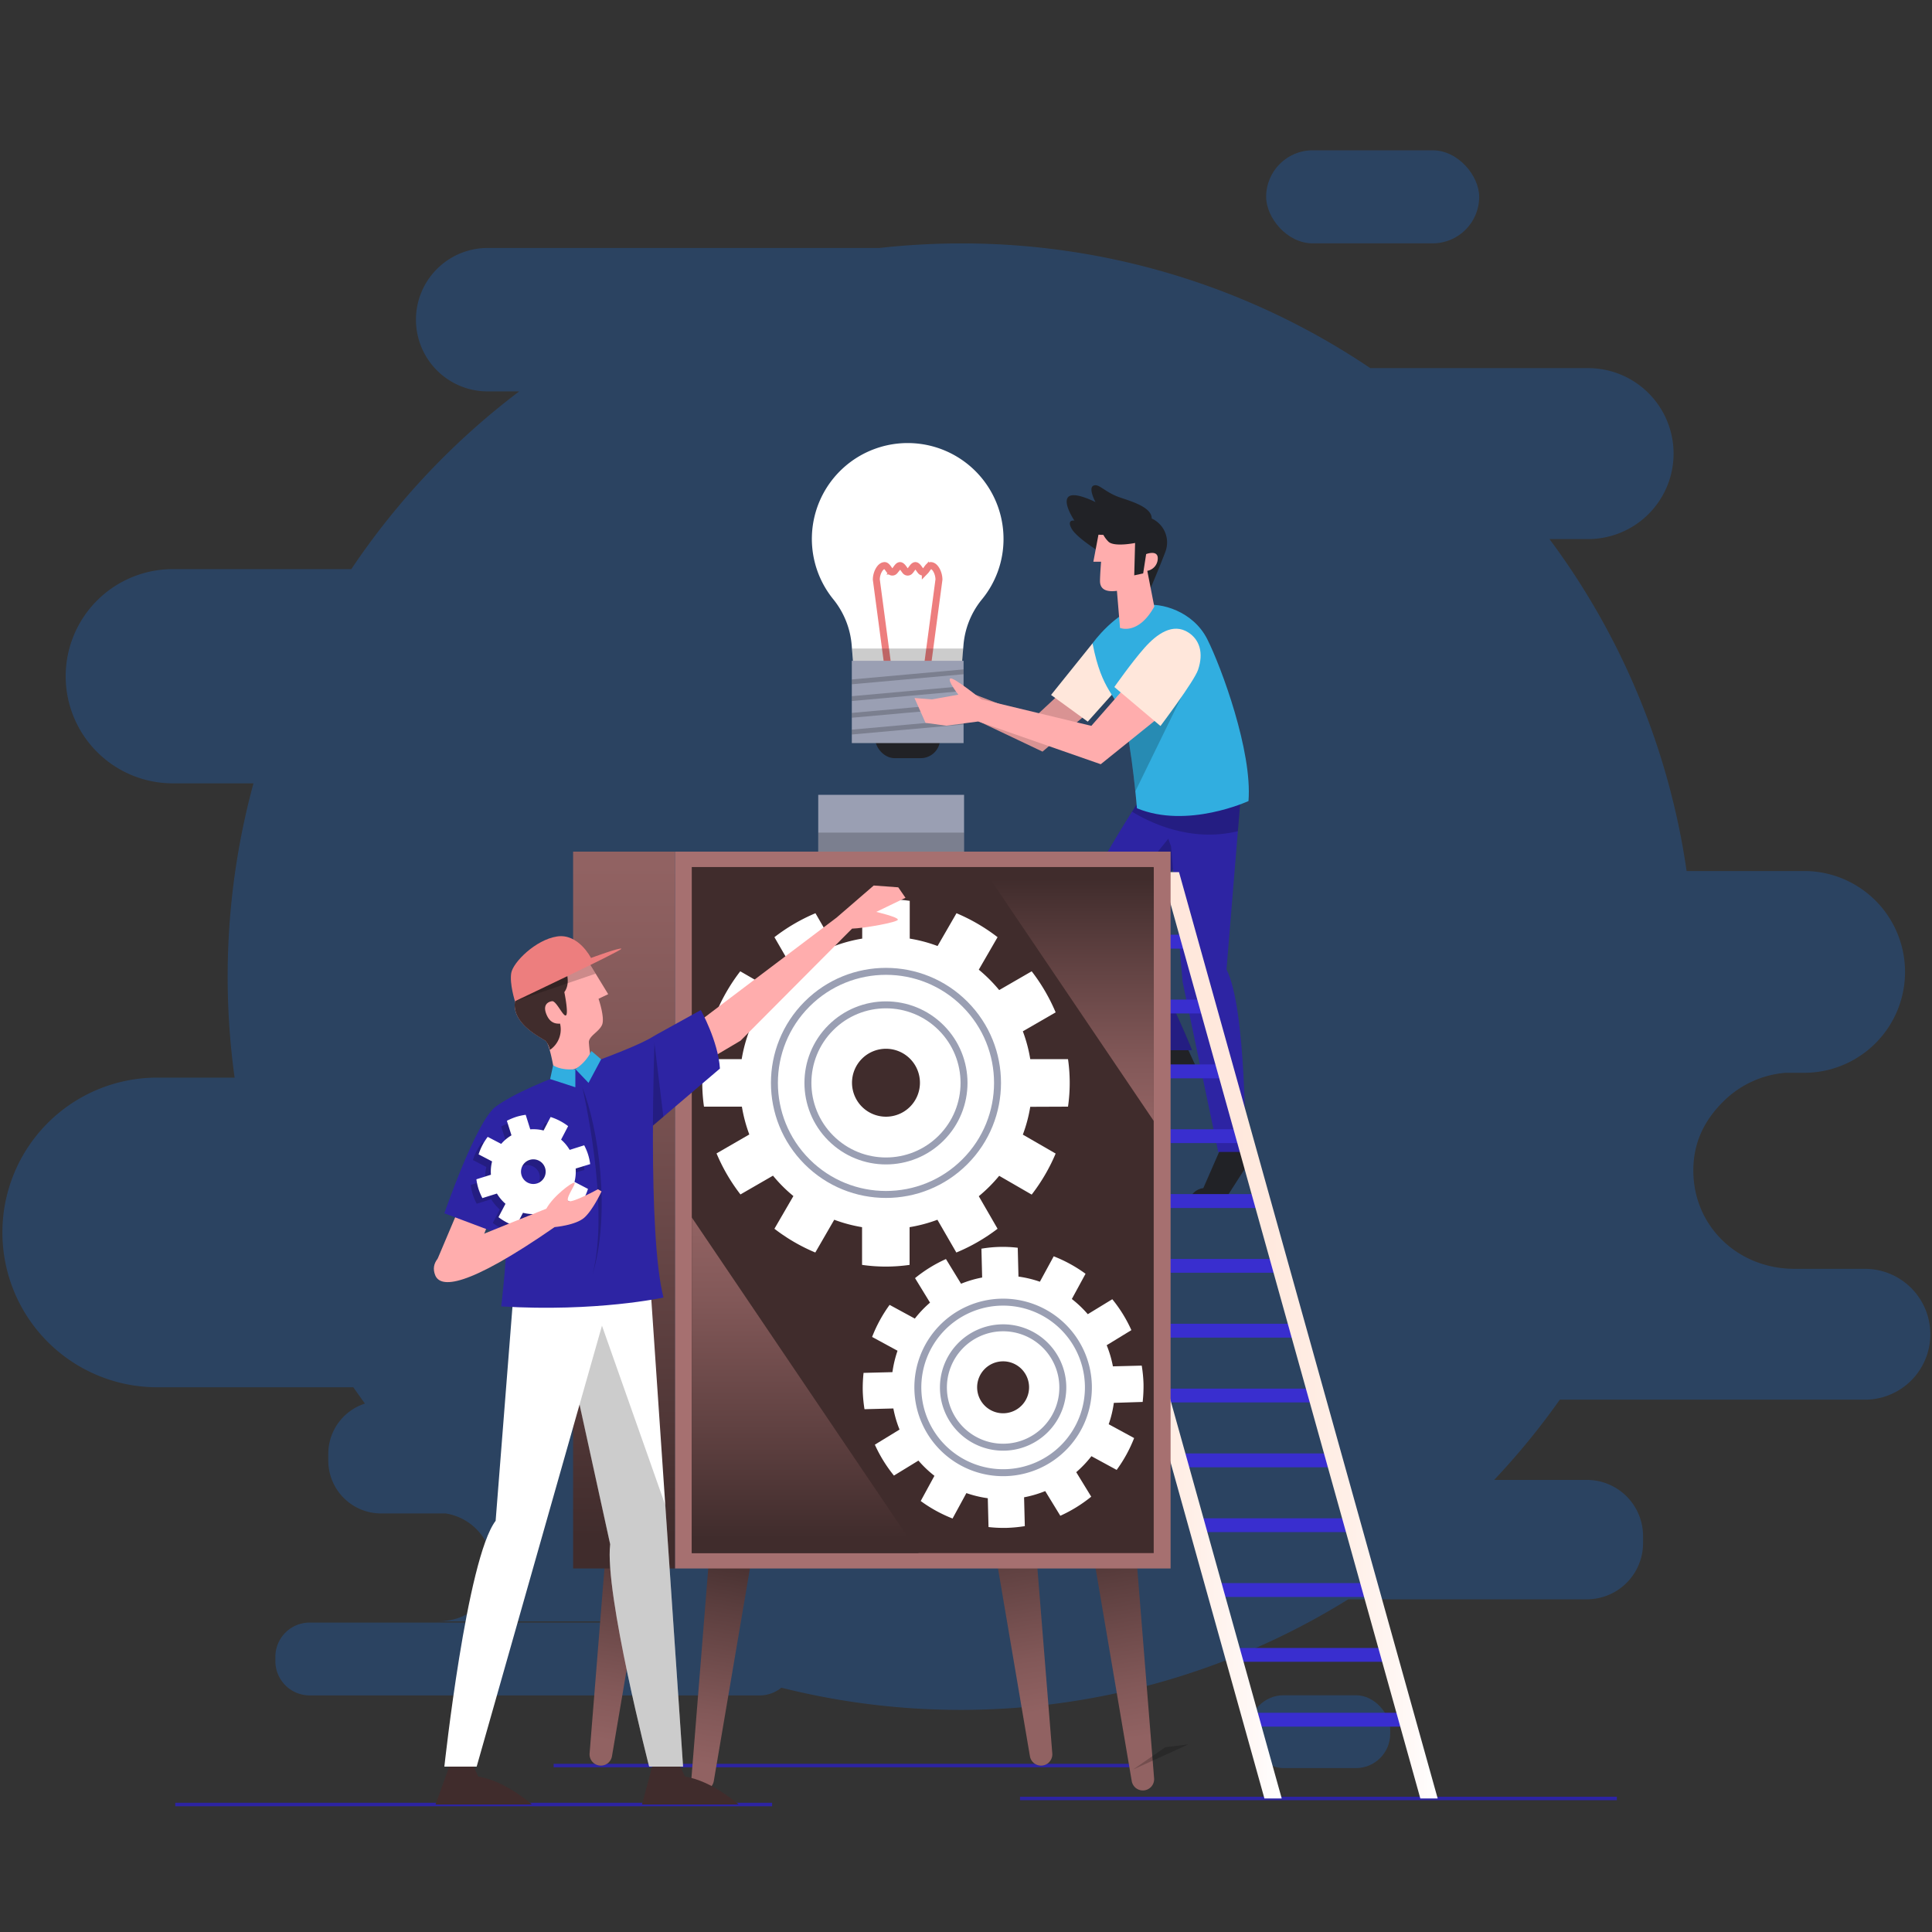 <?xml version="1.0"?>
<svg xmlns="http://www.w3.org/2000/svg" xmlns:xlink="http://www.w3.org/1999/xlink" id="OBJECTS" viewBox="0 0 500 500" width="484" height="484"><rect x="0" y="0" width="500" height="500" fill="#333333" stroke="none"/><defs><style>.cls-1{opacity:0.23;}.cls-2,.cls-3{fill:#127bff;}.cls-3{fill-rule:evenodd;}.cls-25,.cls-4,.cls-6{fill:none;stroke-miterlimit:10;}.cls-4{stroke:#2d24a3;stroke-width:0.9px;}.cls-5{fill:#fff;}.cls-6{stroke:#ed7e7e;}.cls-25,.cls-6{stroke-width:1.8px;}.cls-7{opacity:0.2;}.cls-8{fill:#212226;}.cls-9{fill:#2d24a3;}.cls-10{fill:#d99393;}.cls-11{fill:#9a9fb3;}.cls-12{fill:#ffe7db;}.cls-13{fill:#31aee0;}.cls-14{fill:#ffadad;}.cls-15{fill:#392ecf;}.cls-16{fill:url(#linear-gradient);}.cls-17{fill:url(#linear-gradient-2);}.cls-18{fill:url(#linear-gradient-3);}.cls-19{fill:url(#linear-gradient-4);}.cls-20{fill:url(#linear-gradient-5);}.cls-21{fill:url(#linear-gradient-6);}.cls-22{fill:#a67070;}.cls-23{fill:url(#linear-gradient-7);}.cls-24{fill:#402c2c;}.cls-25{stroke:#9a9fb3;}.cls-26{fill:#ed7e7e;}.cls-27{fill:url(#linear-gradient-8);}.cls-28{fill:url(#linear-gradient-9);}</style><linearGradient id="linear-gradient" x1="260.29" y1="345.57" x2="331.71" y2="345.57" gradientUnits="userSpaceOnUse"><stop offset="0" stop-color="#ffe7db"/><stop offset="0.39" stop-color="#ffe9de"/><stop offset="0.67" stop-color="#ffefe7"/><stop offset="0.91" stop-color="#fff9f7"/><stop offset="1" stop-color="#fff"/></linearGradient><linearGradient id="linear-gradient-2" x1="300.65" y1="345.57" x2="372.07" y2="345.57" xlink:href="#linear-gradient"/><linearGradient id="linear-gradient-3" x1="178.97" y1="501.95" x2="176.48" y2="559.99" gradientTransform="translate(73.98 -121.19) rotate(7.12)" gradientUnits="userSpaceOnUse"><stop offset="0" stop-color="#402c2c"/><stop offset="0.29" stop-color="#5b3e3e"/><stop offset="0.76" stop-color="#825858"/><stop offset="1" stop-color="#916262"/></linearGradient><linearGradient id="linear-gradient-4" x1="1714.54" y1="310.22" x2="1712.05" y2="368.26" gradientTransform="matrix(-0.99, 0.12, 0.12, 0.99, 1951.14, -121.19)" xlink:href="#linear-gradient-3"/><linearGradient id="linear-gradient-5" x1="152.02" y1="498.82" x2="149.53" y2="556.86" xlink:href="#linear-gradient-3"/><linearGradient id="linear-gradient-6" x1="1739.89" y1="300.56" x2="1737.4" y2="358.6" gradientTransform="matrix(-0.99, 0.12, 0.12, 0.99, 1951.14, -121.19)" xlink:href="#linear-gradient-3"/><linearGradient id="linear-gradient-7" x1="161.49" y1="397.64" x2="161.49" y2="224.08" gradientTransform="translate(322.99 626.32) rotate(-180)" xlink:href="#linear-gradient-3"/><linearGradient id="linear-gradient-8" x1="208.39" y1="398.06" x2="208.39" y2="316.8" gradientTransform="matrix(1, 0, 0, 1, 0, 0)" xlink:href="#linear-gradient-3"/><linearGradient id="linear-gradient-9" x1="1896.25" y1="650.97" x2="1896.25" y2="589.66" gradientTransform="translate(2172.68 878.47) rotate(180)" xlink:href="#linear-gradient-3"/></defs><title>Teamwork</title><g class="cls-1"><rect class="cls-2" x="323.33" y="438.73" width="36.45" height="18.85" rx="8.86" ry="8.86"/><path class="cls-3" d="M483.08,328.37H464.35c-14.42,0-26.12-10.87-26.12-25.46,0-7.31,2.92-13,7.66-17.74a25.75,25.75,0,0,1,16.17-7.53h4.85a26.11,26.11,0,1,0,0-52.22H436.49A188.82,188.82,0,0,0,401,139.51h10a22.12,22.12,0,1,0,0-44.24H354.63A188.94,188.94,0,0,0,248.69,63a191.37,191.37,0,0,0-21.12,1.18H126.64a18.56,18.56,0,1,0,0,37.11h7.74a190.82,190.82,0,0,0-43.46,46H44.75A27.73,27.73,0,0,0,17,175h0a27.73,27.73,0,0,0,27.73,27.73H65.6a190.65,190.65,0,0,0-4.88,76.16H40.06a40.07,40.07,0,0,0,0,80.13H91.44c1,1.43,2,2.83,3,4.23a13.67,13.67,0,0,0-9.48,13V378a13.68,13.68,0,0,0,13.68,13.68h16.7a14.32,14.32,0,0,1,12.12,14.15,14.09,14.09,0,0,1-4.26,10.11c-2.64,2.61-6.27,3.67-10.28,3.67h45.31l.58.31H80.13a8.87,8.87,0,0,0-8.86,8.87v1.11a8.87,8.87,0,0,0,8.86,8.87H196.65a8.82,8.82,0,0,0,5.56-2A190.13,190.13,0,0,0,348.92,413.9h61.76a14.54,14.54,0,0,0,14.54-14.54v-1.83A14.54,14.54,0,0,0,410.68,383h-24a189.49,189.49,0,0,0,17-20.77h79.37a16.93,16.93,0,0,0,0-33.85Z"/><rect class="cls-2" x="327.68" y="38.9" width="55.13" height="24.08" rx="12.04" ry="12.04"/></g><line class="cls-4" x1="45.36" y1="467.01" x2="199.82" y2="467.01"/><line class="cls-4" x1="263.98" y1="465.44" x2="418.44" y2="465.44"/><line class="cls-4" x1="143.28" y1="456.92" x2="297.73" y2="456.92"/><path class="cls-5" d="M259.71,139.46a24.8,24.8,0,1,0-44,15.7,21.64,21.64,0,0,1,4.72,12l.45,5.41h28l.45-5.4a21.47,21.47,0,0,1,4.67-11.9A24.59,24.59,0,0,0,259.71,139.46Z"/><path class="cls-6" d="M240.87,146.37c-.54,0-1,1-1.4,1.41a.76.76,0,0,1-1.17,0c-.38-.43-.87-1.41-1.4-1.41s-1,1-1.41,1.41a.74.74,0,0,1-1.16,0c-.38-.43-.87-1.41-1.41-1.41s-1,1-1.4,1.41a.76.76,0,0,1-1.17,0c-.37-.43-.86-1.41-1.4-1.41-1.19,0-2.16,2-2.16,3.62l3,22.53H240L243,150C243,148.38,242.06,146.37,240.87,146.37Z"/><polygon class="cls-7" points="220.52 167.84 220.91 172.52 248.91 172.52 249.3 167.84 220.52 167.84"/><path class="cls-8" d="M303.71,270.93s-11.77,2.62-13,5.23h18.86l-2.42-5.23Z"/><path class="cls-8" d="M316,297l-4.58,10.48a4.33,4.33,0,0,0-3.54,2.83l9.9-1,5.51-8.59L321,297Z"/><path class="cls-9" d="M295.64,205.91s-20.17,30.39-18.31,37.37,25,28.52,25,28.52h6.16s-11.27-28.4-18.37-30.27l20.49-25.28L308,205.91Z"/><path class="cls-7" d="M305.12,213.67l-26.41,32.45c5.39,8.68,23.66,25.68,23.66,25.68h6.16s-11.27-28.4-18.37-30.27l17.73-21.87Z"/><path class="cls-9" d="M299,208l4.06,11,3,35.12,9.22,44h7s.37-37-4.86-47.24l3.8-46.24Z"/><path class="cls-7" d="M308,205.91H295.64s-1.06,1.61-2.67,4.15c4.33,2.67,15.06,8.06,27.4,5.05l.87-10.51-13.09,2Z"/><path class="cls-8" d="M285.22,143.23s-6.5-3.92-7.88-6.4.72-2.09.72-2.09-3.09-4.57-1.6-6.12,7.05,1.33,7.05,1.33-1.93-3.59-.55-4.25,2.8,1.52,6.44,2.88c2.51.94,8.72,2.47,8.66,5.61a6.8,6.8,0,0,1,3.58,8.49c-1.26,3.41-3.85,9.5-3.85,9.5Z"/><polygon class="cls-10" points="275.22 178.64 267.68 185.67 244.2 176.63 240.34 173.72 238.66 174.4 240.72 177.2 233.93 177.95 235.05 183.06 245.39 182.93 269.8 194.52 282 184.12 275.22 178.64"/><rect class="cls-8" x="226.51" y="175.89" width="16.79" height="20.32" rx="5.01" ry="5.01"/><rect class="cls-11" x="220.45" y="171.02" width="28.92" height="21.29"/><polygon class="cls-7" points="249.37 174.49 220.45 177.09 220.45 175.84 249.37 173.24 249.37 174.49"/><polygon class="cls-7" points="249.37 178.82 220.45 181.42 220.45 180.17 249.37 177.57 249.37 178.82"/><polygon class="cls-7" points="249.37 183.16 220.45 185.75 220.45 184.5 249.37 181.9 249.37 183.16"/><polygon class="cls-7" points="249.37 187.49 220.45 190.09 220.45 188.83 249.37 186.23 249.37 187.49"/><polygon class="cls-12" points="282.75 166.49 272.01 179.85 281.51 186.76 289.05 178.33 282.75 166.49"/><path class="cls-13" d="M295.92,156.68c4.5-.87,12.89,1.5,16.54,8.78s11.67,29,10.65,41.85c0,0-15.79,7.29-28.87,1.87,0,0-1.33-16.06-3.32-22.88s-5.68-6.92-8.17-19.81C282.75,166.49,288.73,158.09,295.92,156.68Z"/><path class="cls-7" d="M293.83,204.79,309,173.72l-18.11,12.63C292.26,190.91,293.29,199.54,293.83,204.79Z"/><path class="cls-14" d="M291.28,177.76l-8.84,10.09L254,181s-7.35-5.95-8.09-5.39,2.11,4.17,2.11,4.17L241.21,181l-4.54-.35,2.86,6.42,5.36.74,8.28-1.09,31.7,11.06,16.56-13.33Z"/><path class="cls-12" d="M307.6,163.72c-4.05-2.65-8.22.34-11.46,4s-7.75,10.08-7.75,10.08l11.94,10.09s8.68-11.53,9.71-14.5C311.59,168.86,310.37,165.54,307.6,163.72Z"/><path class="cls-14" d="M284.28,138.38l-1.32,7h2s-.28,3.47-.28,5,.83,3,4.38,2.53l.8,9.59s4.69,2,8.87-5.51l-1.81-9.26a3.28,3.28,0,0,0,2.7-3c.22-2.59-3-1.33-3-1.33l-.77,5-2.31.5.22-8.38s-5.39,1.1-6.89-.33a7.72,7.72,0,0,1-1.32-1.76Z"/><polygon class="cls-15" points="308.41 245.5 268.06 245.5 267.06 241.91 307.41 241.91 308.41 245.5"/><polygon class="cls-15" points="313.1 262.28 272.74 262.28 271.74 258.69 312.1 258.69 313.1 262.28"/><polygon class="cls-15" points="317.78 279.06 277.43 279.06 276.43 275.47 316.78 275.47 317.78 279.06"/><polygon class="cls-15" points="322.47 295.83 282.11 295.83 281.11 292.25 321.47 292.25 322.47 295.83"/><polygon class="cls-15" points="327.15 312.62 286.8 312.62 285.8 309.03 326.15 309.03 327.15 312.62"/><polygon class="cls-15" points="331.84 329.39 291.49 329.39 290.48 325.81 330.84 325.81 331.84 329.39"/><polygon class="cls-15" points="336.52 346.18 296.17 346.18 295.17 342.59 335.52 342.59 336.52 346.18"/><polygon class="cls-15" points="341.21 362.95 300.86 362.95 299.85 359.37 340.21 359.37 341.21 362.95"/><polygon class="cls-15" points="345.9 379.73 305.54 379.73 304.54 376.15 344.89 376.15 345.9 379.73"/><polygon class="cls-15" points="350.58 396.51 310.23 396.51 309.23 392.93 349.58 392.93 350.58 396.51"/><polygon class="cls-15" points="355.27 413.29 314.91 413.29 313.91 409.71 354.26 409.71 355.27 413.29"/><polygon class="cls-15" points="359.95 430.07 319.6 430.07 318.6 426.49 358.95 426.49 359.95 430.07"/><polygon class="cls-15" points="364.64 446.85 324.28 446.85 323.28 443.27 363.64 443.27 364.64 446.85"/><polygon class="cls-16" points="331.71 465.44 327.23 465.44 260.29 225.71 264.77 225.71 331.71 465.44"/><polygon class="cls-17" points="372.07 465.44 367.58 465.44 300.65 225.71 305.13 225.71 372.07 465.44"/><path class="cls-18" d="M184.14,395.37l-5.2,64.84a2.92,2.92,0,0,0,5.79.72l10.9-64.12Z"/><path class="cls-19" d="M293.48,395.37l5.2,64.84a2.92,2.92,0,0,1-5.79.72L282,396.81Z"/><path class="cls-20" d="M157.79,388.93l-5.2,64.83a2.92,2.92,0,0,0,5.79.73l10.89-64.13Z"/><path class="cls-21" d="M267.12,388.93l5.21,64.83a2.92,2.92,0,0,1-5.79.73l-10.9-64.13Z"/><rect class="cls-22" x="174.67" y="220.4" width="128.28" height="185.52"/><rect class="cls-23" x="148.32" y="220.4" width="26.35" height="185.52" transform="translate(322.99 626.32) rotate(180)"/><rect class="cls-24" x="179.03" y="224.39" width="119.55" height="177.55"/><path class="cls-5" d="M295.72,362.82a36.79,36.79,0,0,0,.22-4.71,36,36,0,0,0-.46-4.69l-7.46.19a28.73,28.73,0,0,0-1.61-5.47l6.39-3.9a35.85,35.85,0,0,0-4.94-8l-6.34,3.87a29,29,0,0,0-4.13-3.93l3.55-6.53a36.64,36.64,0,0,0-8.24-4.52l-3.58,6.58a28.51,28.51,0,0,0-5.54-1.33l-.19-7.46a32.66,32.66,0,0,0-9.4.24l.19,7.46a28.63,28.63,0,0,0-5.46,1.61l-3.91-6.39a35.85,35.85,0,0,0-8,4.94l3.88,6.34a28.43,28.43,0,0,0-3.93,4.13l-6.53-3.55A36.53,36.53,0,0,0,225.7,346l6.58,3.57a29.24,29.24,0,0,0-1.32,5.54l-7.47.19a36.71,36.71,0,0,0-.21,4.71,38,38,0,0,0,.45,4.69l7.47-.19a29.13,29.13,0,0,0,1.6,5.46l-6.39,3.91a36.6,36.6,0,0,0,4.94,8l6.34-3.88a29.12,29.12,0,0,0,4.14,3.94l-3.55,6.52a36.46,36.46,0,0,0,8.24,4.53l3.58-6.58a28.9,28.9,0,0,0,5.54,1.33l.19,7.46a34.84,34.84,0,0,0,4.7.21,36,36,0,0,0,4.69-.45l-.19-7.46a28.73,28.73,0,0,0,5.47-1.61l3.91,6.39a36.77,36.77,0,0,0,8-4.94L278.53,381a29,29,0,0,0,3.93-4.14l6.53,3.55a36,36,0,0,0,4.52-8.24l-6.58-3.58a28.24,28.24,0,0,0,1.33-5.53Zm-35.94,2.93a6.72,6.72,0,1,1,6.54-6.89A6.72,6.72,0,0,1,259.78,365.75Z"/><path class="cls-25" d="M275.05,358.64a15.45,15.45,0,1,1-15.84-15A15.45,15.45,0,0,1,275.05,358.64Z"/><path class="cls-25" d="M281.67,358.47A22.07,22.07,0,1,1,259.05,337,22.07,22.07,0,0,1,281.67,358.47Z"/><path class="cls-5" d="M276.4,286.4a43.2,43.2,0,0,0,0-12.3h-9.77a37.6,37.6,0,0,0-1.92-7.2l8.49-4.9a47.77,47.77,0,0,0-6.2-10.63l-8.41,4.86a39.91,39.91,0,0,0-5.28-5.28l4.86-8.41a47.77,47.77,0,0,0-10.63-6.2l-4.9,8.49a37.6,37.6,0,0,0-7.2-1.92v-9.77a43.2,43.2,0,0,0-12.3,0v9.77a37.8,37.8,0,0,0-7.2,1.92l-4.9-8.49a47.48,47.48,0,0,0-10.62,6.2l4.86,8.41a38.74,38.74,0,0,0-5.28,5.28l-8.42-4.86A47.36,47.36,0,0,0,185.39,262l8.48,4.9a38.35,38.35,0,0,0-1.92,7.2h-9.76a43.2,43.2,0,0,0,0,12.3H192a38.55,38.55,0,0,0,1.92,7.2l-8.48,4.9a47.07,47.07,0,0,0,6.19,10.62l8.42-4.86a37.64,37.64,0,0,0,5.28,5.28L200.42,318A47.07,47.07,0,0,0,211,324.15l4.9-8.48a38.55,38.55,0,0,0,7.2,1.92v9.76a43.2,43.2,0,0,0,12.3,0v-9.76a38.35,38.35,0,0,0,7.2-1.92l4.9,8.48A47.36,47.36,0,0,0,258.17,318l-4.86-8.42a38.74,38.74,0,0,0,5.28-5.28l8.41,4.86a47.48,47.48,0,0,0,6.2-10.62l-8.49-4.9a37.8,37.8,0,0,0,1.92-7.2ZM229.29,289a8.79,8.79,0,1,1,8.79-8.78A8.78,8.78,0,0,1,229.29,289Z"/><circle class="cls-25" cx="229.29" cy="280.25" r="20.2" transform="translate(-131.01 244.22) rotate(-45)"/><circle class="cls-25" cx="229.29" cy="280.25" r="28.87" transform="translate(-131.01 244.22) rotate(-45)"/><path class="cls-24" d="M117.32,454.31,112.71,467h24.94s-6.76-6.1-13.86-7.22l-1.74-3.74Z"/><path class="cls-24" d="M169.56,454.31,166.14,467h25s-6.77-6.1-13.87-7.22l-1.74-3.74Z"/><path class="cls-5" d="M168,328.1l8.78,129.1H168s-11.58-45-10.09-57.55L142.23,328.1Z"/><path class="cls-7" d="M146,345.49l11.88,54.16C156.43,412.17,168,457.2,168,457.2h8.78l-4.6-67.66-17.38-49.26Z"/><path class="cls-5" d="M159.51,330,123.36,457.2H115s5.8-53.81,13.27-63.62l5-63.61h27.09"/><path class="cls-14" d="M179.78,265.23l36.71-27.74,9.63-8.32,6.35.47,1.87,2.71L226.77,236s5.6,1.31,5.6,2-8.78,2.24-11.86,2.33l-28.86,29L179,276.82Z"/><path class="cls-9" d="M169.44,268l11.93-6.6s4.48,8,4.95,15.14l-20.18,17.18Z"/><polygon class="cls-7" points="171.68 289.01 169.28 269.25 169.28 269.25 166.14 293.72 171.68 289.01"/><polygon class="cls-14" points="113.28 325.71 119.25 311.6 126.72 315.71 121.87 328.1 113.28 325.71"/><path class="cls-14" d="M152.4,249.11l5,8.18-2.5,1.19s1.7,4.92.91,6.75-3.41,2.85-3.41,4.52a35.77,35.77,0,0,0,.71,5.08l-9.43,3.89s-1.28-8.49-2.48-9.37-8.81-4.36-7.93-10.24l14-11.19Z"/><path class="cls-24" d="M144.94,264.91c-1.27.08-2.7-.24-3.58-2.54s.4-3.1,1.51-3.26,2.94,4.21,3.62,3.65-.44-6-.44-6c1.66-2.22.46-5.4.46-5.4l-2.09-1.16-11.15,8.94c-.88,5.88,6.74,9.37,7.93,10.24a5.25,5.25,0,0,1,1.11,2.34A6.42,6.42,0,0,0,144.94,264.91Z"/><path class="cls-9" d="M128.22,286.44c9.71-7.1,33.75-13.58,41.22-18.44,0,0-2,51.17,2.27,67.8,0,0-17.25,3.8-42,2.3C129.68,338.1,134.45,302,128.22,286.44Z"/><path class="cls-7" d="M150.7,281.37s7.34,30.87,2.61,48.6C158.17,313.81,154.81,291.77,150.7,281.37Z"/><path class="cls-7" d="M135.94,302.67l-4.47,2.8c.18,4.66.09,9.31-.12,13.44Z"/><path class="cls-9" d="M128.22,286.44C123.11,290.42,115,314,115,314l15.66,5.89,5.33-17.18S133.57,289.92,128.22,286.44Z"/><path class="cls-7" d="M151.25,302.77a13.85,13.85,0,0,0-.56-2.5,15.49,15.49,0,0,0-1-2.37L146,299.08a11,11,0,0,0-2.23-2.65l1.82-3.49a14.9,14.9,0,0,0-4.52-2.36l-1.82,3.49a11,11,0,0,0-3.45-.31L134.58,290a14.61,14.61,0,0,0-4.87,1.53l1.18,3.75a11,11,0,0,0-2.65,2.23l-3.49-1.82a14.9,14.9,0,0,0-2.36,4.52l3.49,1.82a11.06,11.06,0,0,0-.31,3.45l-3.75,1.19a14.94,14.94,0,0,0,.55,2.5,14.11,14.11,0,0,0,1,2.36l3.75-1.18a11,11,0,0,0,2.23,2.66l-1.82,3.49a14.9,14.9,0,0,0,4.52,2.36l1.82-3.49a11.08,11.08,0,0,0,3.45.3l1.19,3.76a16,16,0,0,0,2.5-.56,15,15,0,0,0,2.36-1l-1.18-3.76a11,11,0,0,0,2.66-2.23l3.49,1.82a14.9,14.9,0,0,0,2.36-4.52l-3.49-1.82a11,11,0,0,0,.3-3.45Zm-13.76,5a3.19,3.19,0,1,1,2.08-4A3.19,3.19,0,0,1,137.49,307.76Z"/><path class="cls-5" d="M152.74,301.27a14.94,14.94,0,0,0-.55-2.5,14.58,14.58,0,0,0-1-2.37l-3.76,1.19a10.59,10.59,0,0,0-2.22-2.66l1.82-3.49a14.84,14.84,0,0,0-4.53-2.36l-1.82,3.49a10.74,10.74,0,0,0-3.45-.3l-1.18-3.76a14.94,14.94,0,0,0-2.5.55,16.6,16.6,0,0,0-2.37,1l1.19,3.76a10.81,10.81,0,0,0-2.66,2.22l-3.49-1.82a15,15,0,0,0-2.36,4.53l3.49,1.82a10.74,10.74,0,0,0-.3,3.45l-3.76,1.18a14.94,14.94,0,0,0,.55,2.5,16.6,16.6,0,0,0,1,2.37l3.76-1.18a10.94,10.94,0,0,0,2.22,2.65L129,315a15,15,0,0,0,4.53,2.36l1.82-3.49a11,11,0,0,0,3.45.31l1.18,3.75a14.94,14.94,0,0,0,2.5-.55,14.58,14.58,0,0,0,2.37-1l-1.18-3.76a10.72,10.72,0,0,0,2.65-2.22l3.49,1.82a14.84,14.84,0,0,0,2.36-4.53l-3.49-1.82a10.74,10.74,0,0,0,.3-3.45Zm-13.76,5a3.19,3.19,0,1,1,2.09-4A3.19,3.19,0,0,1,139,306.27Z"/><path class="cls-13" d="M143.15,275.68s1.85,1.44,5.75,1v4.7l-6.52-2.12Z"/><path class="cls-13" d="M148.9,276.67l3.41,3.58,3.26-6.11L153.06,272A11.32,11.32,0,0,1,148.9,276.67Z"/><polygon class="cls-7" points="152.4 249.11 147.24 247.92 133.27 259.11 154.15 251.98 152.4 249.11"/><path class="cls-26" d="M133.27,259.11S161,246,160.81,245.54s-7.86,2.38-7.86,2.38-3.25-6.43-8.81-5.56-11.35,6.67-11.83,9.45S133.27,259.11,133.27,259.11Z"/><path class="cls-14" d="M112.62,330c1.33,3.38,8,3.45,30.92-12.43,0,0,5.42-.46,7.66-2.43s4.48-6.81,4.48-6.81l-.93-.56s-6.45,3.54-7.57,3.08,2-4.49,1.5-4.77-5.52,3.46-7.29,6.73c0,0-15.79,6.26-21.86,8.87S111.4,326.88,112.62,330Z"/><polygon class="cls-7" points="301.55 452.19 293.23 457.96 307.56 451.44 301.55 452.19"/><polygon class="cls-27" points="179.03 315.07 179.03 401.94 237.75 401.94 179.03 315.07"/><polygon class="cls-28" points="298.59 290.11 298.59 224.57 254.28 224.57 298.59 290.11"/><rect class="cls-11" x="211.76" y="205.7" width="37.74" height="14.7"/><rect class="cls-7" x="211.76" y="215.48" width="37.74" height="4.92"/></svg>
